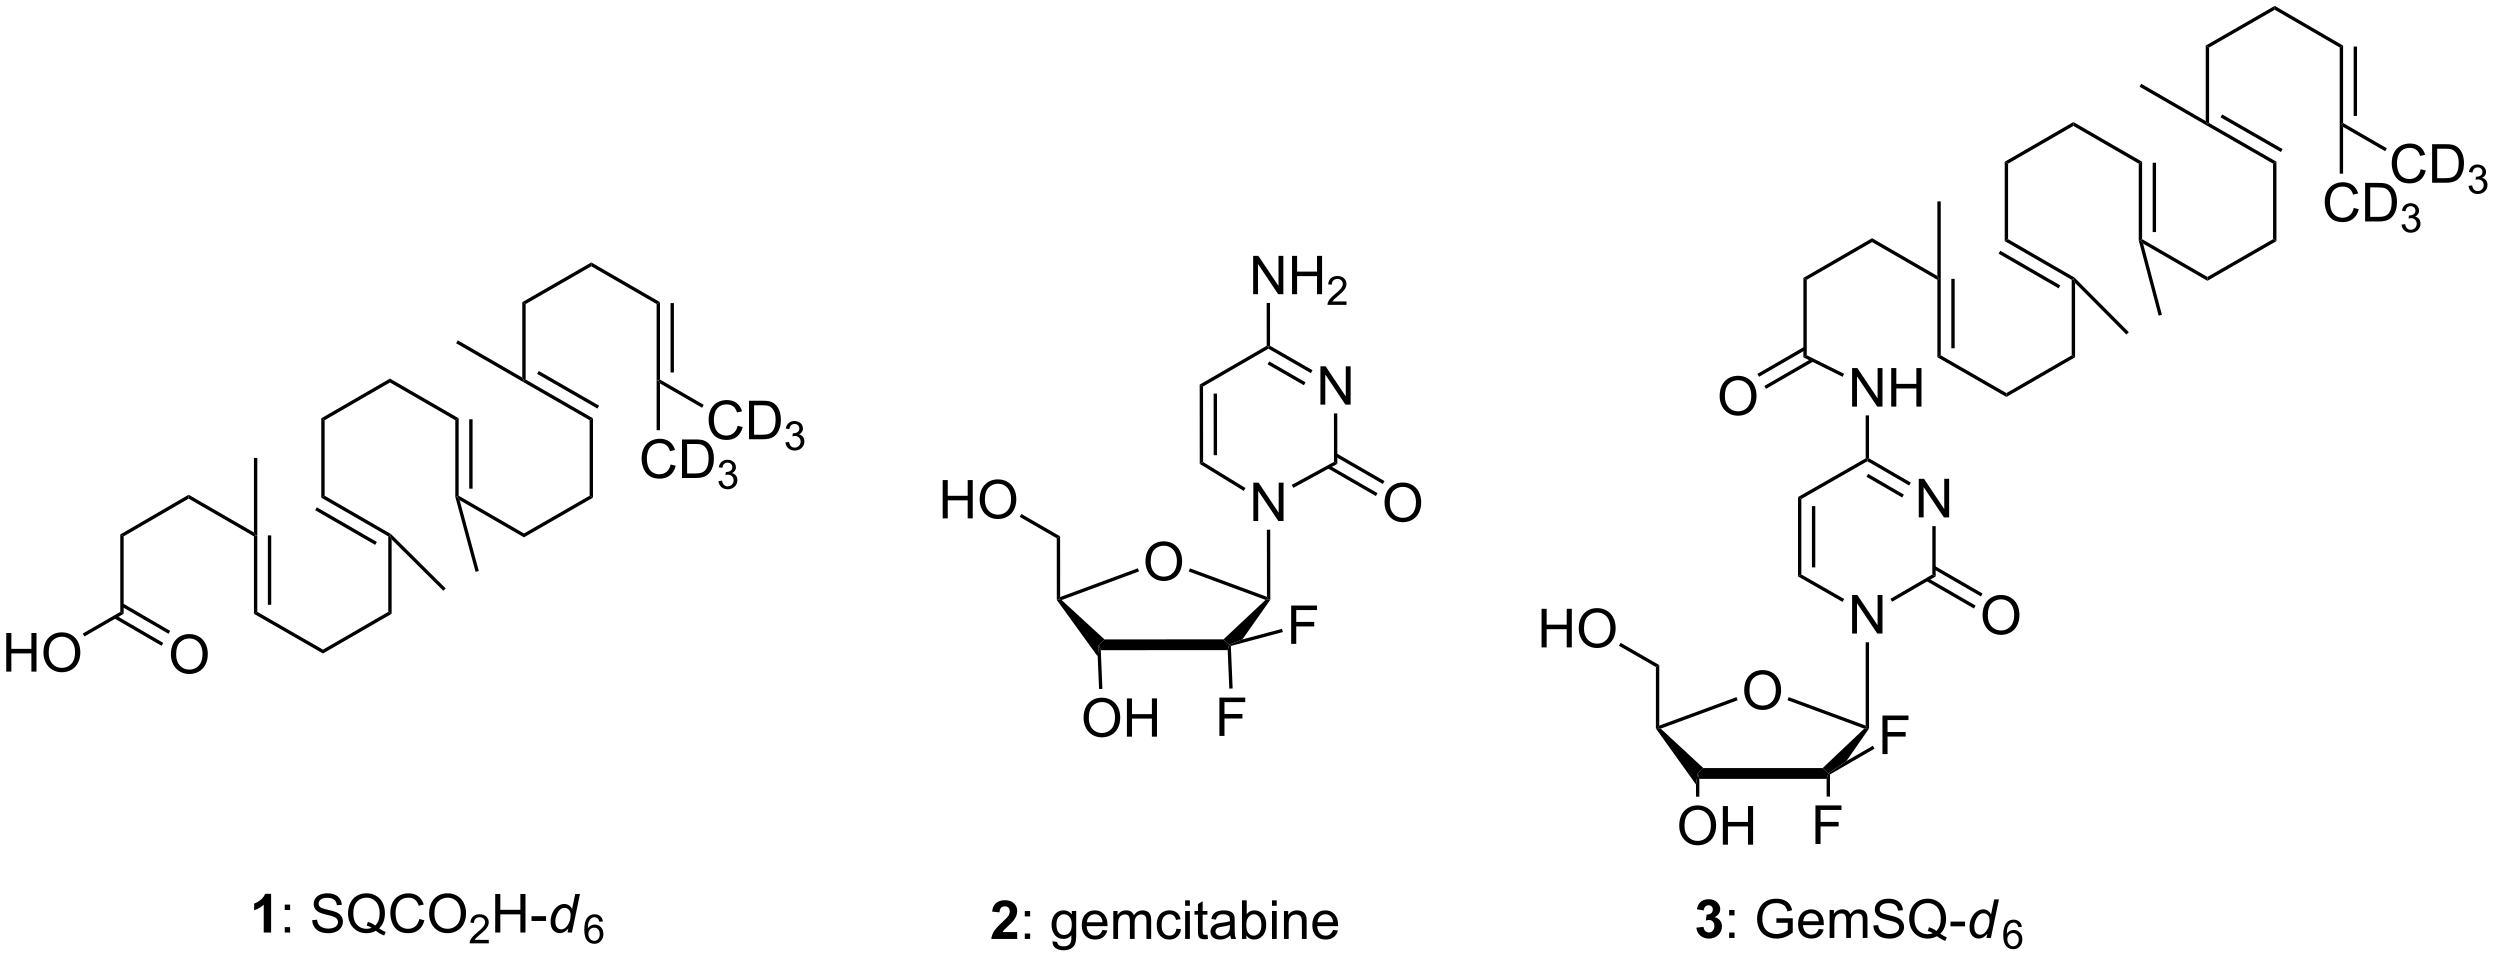 <?xml version="1.0" encoding="UTF-8"?>
<!DOCTYPE svg PUBLIC '-//W3C//DTD SVG 1.0//EN'
          'http://www.w3.org/TR/2001/REC-SVG-20010904/DTD/svg10.dtd'>
<svg stroke-dasharray="none" shape-rendering="auto" xmlns="http://www.w3.org/2000/svg" font-family="'Dialog'" text-rendering="auto" width="509" fill-opacity="1" color-interpolation="auto" color-rendering="auto" preserveAspectRatio="xMidYMid meet" font-size="12px" viewBox="0 0 509 196" fill="black" xmlns:xlink="http://www.w3.org/1999/xlink" stroke="black" image-rendering="auto" stroke-miterlimit="10" stroke-linecap="square" stroke-linejoin="miter" font-style="normal" stroke-width="1" height="196" stroke-dashoffset="0" font-weight="normal" stroke-opacity="1"
><!--Generated by the Batik Graphics2D SVG Generator--><defs id="genericDefs"
  /><g
  ><defs id="defs1"
    ><clipPath clipPathUnits="userSpaceOnUse" id="clipPath1"
      ><path d="M2.287 0.647 L383.3 0.647 L383.3 146.906 L2.287 146.906 L2.287 0.647 Z"
      /></clipPath
      ><clipPath clipPathUnits="userSpaceOnUse" id="clipPath2"
      ><path d="M128.446 290.091 L128.446 432.282 L498.865 432.282 L498.865 290.091 Z"
      /></clipPath
    ></defs
    ><g transform="scale(1.333,1.333) translate(-2.287,-0.647) matrix(1.029,0,0,1.029,-129.832,-297.74)"
    ><path d="M153.763 387.135 Q153.763 385.708 154.529 384.903 Q155.294 384.096 156.505 384.096 Q157.297 384.096 157.932 384.476 Q158.57 384.854 158.904 385.531 Q159.24 386.208 159.24 387.067 Q159.24 387.94 158.888 388.627 Q158.536 389.315 157.891 389.669 Q157.247 390.023 156.5 390.023 Q155.693 390.023 155.055 389.632 Q154.419 389.239 154.091 388.565 Q153.763 387.888 153.763 387.135 ZM154.544 387.146 Q154.544 388.182 155.099 388.778 Q155.656 389.372 156.497 389.372 Q157.352 389.372 157.904 388.771 Q158.458 388.169 158.458 387.065 Q158.458 386.364 158.221 385.844 Q157.984 385.323 157.529 385.036 Q157.076 384.747 156.508 384.747 Q155.703 384.747 155.122 385.302 Q154.544 385.854 154.544 387.146 Z" stroke="none" clip-path="url(#clipPath2)"
    /></g
    ><g transform="matrix(1.371,0,0,1.371,-176.159,-397.85)"
    ><path d="M146.352 369.555 L146.852 369.843 L146.852 381.344 L146.352 381.055 Z" stroke="none" clip-path="url(#clipPath2)"
    /></g
    ><g transform="matrix(1.371,0,0,1.371,-176.159,-397.85)"
    ><path d="M145.448 382.01 L152.482 386.096 L152.733 385.664 L145.699 381.577 ZM146.476 380.224 L153.517 384.314 L153.768 383.882 L146.727 379.791 Z" stroke="none" clip-path="url(#clipPath2)"
    /></g
    ><g transform="matrix(1.371,0,0,1.371,-176.159,-397.85)"
    ><path d="M166.699 381.055 L166.199 381.344 L166.199 369.844 L166.449 369.699 L166.699 369.699 ZM168.769 380.002 L168.769 369.699 L168.269 369.699 L168.269 380.002 Z" stroke="none" clip-path="url(#clipPath2)"
    /></g
    ><g transform="matrix(1.371,0,0,1.371,-176.159,-397.85)"
    ><path d="M166.199 369.266 L166.449 369.699 L166.199 369.844 L156.5 364.238 L156.5 363.66 Z" stroke="none" clip-path="url(#clipPath2)"
    /></g
    ><g transform="matrix(1.371,0,0,1.371,-176.159,-397.85)"
    ><path d="M146.852 369.843 L146.352 369.555 L156.5 363.66 L156.5 364.238 Z" stroke="none" clip-path="url(#clipPath2)"
    /></g
    ><g transform="matrix(1.371,0,0,1.371,-176.159,-397.85)"
    ><path d="M166.199 381.344 L166.699 381.055 L176.449 386.661 L176.45 387.238 Z" stroke="none" clip-path="url(#clipPath2)"
    /></g
    ><g transform="matrix(1.371,0,0,1.371,-176.159,-397.85)"
    ><path d="M176.45 387.238 L176.449 386.661 L186.148 381.055 L186.648 381.344 Z" stroke="none" clip-path="url(#clipPath2)"
    /></g
    ><g transform="matrix(1.371,0,0,1.371,-176.159,-397.85)"
    ><path d="M186.648 381.344 L186.148 381.055 L186.148 369.844 L186.398 369.699 L186.648 370.3 Z" stroke="none" clip-path="url(#clipPath2)"
    /></g
    ><g transform="matrix(1.371,0,0,1.371,-176.159,-397.85)"
    ><path d="M186.552 369.499 L186.398 369.699 L186.148 369.844 L176.199 364.094 L176.699 363.805 ZM184.455 370.676 L175.539 365.524 L175.289 365.957 L184.205 371.109 Z" stroke="none" clip-path="url(#clipPath2)"
    /></g
    ><g transform="matrix(1.371,0,0,1.371,-176.159,-397.85)"
    ><path d="M196.602 363.805 L196.352 363.949 L196.102 363.982 L196.102 352.594 L196.602 352.305 ZM198.672 362.755 L198.672 352.449 L198.172 352.449 L198.172 362.755 Z" stroke="none" clip-path="url(#clipPath2)"
    /></g
    ><g transform="matrix(1.371,0,0,1.371,-176.159,-397.85)"
    ><path d="M196.602 352.305 L196.102 352.594 L186.399 346.988 L186.398 346.411 Z" stroke="none" clip-path="url(#clipPath2)"
    /></g
    ><g transform="matrix(1.371,0,0,1.371,-176.159,-397.85)"
    ><path d="M186.398 346.411 L186.399 346.988 L176.699 352.594 L176.199 352.305 Z" stroke="none" clip-path="url(#clipPath2)"
    /></g
    ><g transform="matrix(1.371,0,0,1.371,-176.159,-397.85)"
    ><path d="M176.699 363.805 L176.199 364.094 L176.199 352.305 L176.699 352.594 Z" stroke="none" clip-path="url(#clipPath2)"
    /></g
    ><g transform="matrix(1.371,0,0,1.371,-176.159,-397.85)"
    ><path d="M196.751 364.469 L196.352 363.949 L196.602 363.805 L206.301 369.411 L206.3 369.988 Z" stroke="none" clip-path="url(#clipPath2)"
    /></g
    ><g transform="matrix(1.371,0,0,1.371,-176.159,-397.85)"
    ><path d="M206.3 369.988 L206.301 369.411 L216.051 363.805 L216.551 364.094 Z" stroke="none" clip-path="url(#clipPath2)"
    /></g
    ><g transform="matrix(1.371,0,0,1.371,-176.159,-397.85)"
    ><path d="M216.551 364.094 L216.051 363.805 L216.051 352.594 L216.551 352.305 Z" stroke="none" clip-path="url(#clipPath2)"
    /></g
    ><g transform="matrix(1.371,0,0,1.371,-176.159,-397.85)"
    ><path d="M216.551 352.305 L216.051 352.594 L206.177 346.916 L206.301 346.699 L206.551 346.555 ZM217.46 350.433 L208.502 345.281 L208.252 345.715 L217.211 350.866 Z" stroke="none" clip-path="url(#clipPath2)"
    /></g
    ><g transform="matrix(1.371,0,0,1.371,-176.159,-397.85)"
    ><path d="M226.5 346.555 L226.25 346.699 L226 346.699 L226 335.344 L226.5 335.055 ZM228.57 345.505 L228.57 335.199 L228.07 335.199 L228.07 345.505 Z" stroke="none" clip-path="url(#clipPath2)"
    /></g
    ><g transform="matrix(1.371,0,0,1.371,-176.159,-397.85)"
    ><path d="M226.5 335.055 L226 335.344 L216.3 329.738 L216.301 329.161 Z" stroke="none" clip-path="url(#clipPath2)"
    /></g
    ><g transform="matrix(1.371,0,0,1.371,-176.159,-397.85)"
    ><path d="M216.301 329.161 L216.3 329.738 L206.551 335.344 L206.051 335.055 Z" stroke="none" clip-path="url(#clipPath2)"
    /></g
    ><g transform="matrix(1.371,0,0,1.371,-176.159,-397.85)"
    ><path d="M206.551 346.555 L206.301 346.699 L206.051 346.266 L206.051 335.055 L206.551 335.344 Z" stroke="none" clip-path="url(#clipPath2)"
    /></g
    ><g transform="matrix(1.371,0,0,1.371,-176.159,-397.85)"
    ><path d="M166.699 369.699 L166.449 369.699 L166.199 369.266 L166.199 358.199 L166.699 358.199 Z" stroke="none" clip-path="url(#clipPath2)"
    /></g
    ><g transform="matrix(1.371,0,0,1.371,-176.159,-397.85)"
    ><path d="M186.648 370.3 L186.398 369.699 L186.552 369.499 L194.676 377.573 L194.324 377.927 Z" stroke="none" clip-path="url(#clipPath2)"
    /></g
    ><g transform="matrix(1.371,0,0,1.371,-176.159,-397.85)"
    ><path d="M196.102 363.982 L196.352 363.949 L196.751 364.469 L199.593 374.986 L199.11 375.116 Z" stroke="none" clip-path="url(#clipPath2)"
    /></g
    ><g transform="matrix(1.371,0,0,1.371,-176.159,-397.85)"
    ><path d="M206.051 346.266 L206.301 346.699 L206.177 346.916 L196.226 341.166 L196.477 340.733 Z" stroke="none" clip-path="url(#clipPath2)"
    /></g
    ><g transform="matrix(1.371,0,0,1.371,-176.159,-397.85)"
    ><path d="M238.027 353.416 L238.785 353.606 Q238.548 354.541 237.928 355.034 Q237.309 355.523 236.415 355.523 Q235.488 355.523 234.907 355.146 Q234.329 354.768 234.025 354.054 Q233.723 353.338 233.723 352.518 Q233.723 351.622 234.064 350.958 Q234.407 350.291 235.038 349.945 Q235.668 349.599 236.426 349.599 Q237.285 349.599 237.871 350.036 Q238.457 350.474 238.689 351.268 L237.941 351.442 Q237.744 350.817 237.363 350.534 Q236.986 350.247 236.41 350.247 Q235.751 350.247 235.306 350.565 Q234.863 350.88 234.684 351.414 Q234.504 351.948 234.504 352.513 Q234.504 353.245 234.717 353.789 Q234.931 354.333 235.379 354.604 Q235.829 354.872 236.353 354.872 Q236.988 354.872 237.428 354.505 Q237.871 354.138 238.027 353.416 ZM239.719 355.424 L239.719 349.698 L241.693 349.698 Q242.359 349.698 242.711 349.778 Q243.203 349.893 243.552 350.19 Q244.005 350.573 244.229 351.169 Q244.453 351.763 244.453 352.528 Q244.453 353.182 244.299 353.687 Q244.148 354.19 243.909 354.521 Q243.672 354.849 243.388 355.039 Q243.107 355.229 242.706 355.328 Q242.305 355.424 241.786 355.424 L239.719 355.424 ZM240.476 354.747 L241.701 354.747 Q242.266 354.747 242.589 354.643 Q242.911 354.536 243.101 354.346 Q243.372 354.075 243.521 353.622 Q243.672 353.166 243.672 352.518 Q243.672 351.62 243.378 351.138 Q243.083 350.653 242.661 350.489 Q242.357 350.372 241.68 350.372 L240.476 350.372 L240.476 354.747 Z" stroke="none" clip-path="url(#clipPath2)"
    /></g
    ><g transform="matrix(1.371,0,0,1.371,-176.159,-397.85)"
    ><path d="M245.131 355.889 L245.658 355.819 Q245.75 356.268 245.967 356.466 Q246.185 356.663 246.5 356.663 Q246.871 356.663 247.127 356.405 Q247.385 356.147 247.385 355.766 Q247.385 355.403 247.147 355.169 Q246.91 354.932 246.543 354.932 Q246.394 354.932 246.172 354.991 L246.231 354.528 Q246.283 354.534 246.315 354.534 Q246.652 354.534 246.922 354.358 Q247.191 354.182 247.191 353.815 Q247.191 353.526 246.994 353.337 Q246.799 353.145 246.488 353.145 Q246.18 353.145 245.975 353.339 Q245.769 353.532 245.711 353.919 L245.184 353.825 Q245.281 353.294 245.623 353.003 Q245.967 352.712 246.477 352.712 Q246.828 352.712 247.123 352.862 Q247.42 353.012 247.576 353.274 Q247.732 353.534 247.732 353.827 Q247.732 354.106 247.582 354.335 Q247.434 354.563 247.141 354.698 Q247.522 354.786 247.732 355.063 Q247.943 355.339 247.943 355.755 Q247.943 356.317 247.533 356.71 Q247.123 357.1 246.496 357.1 Q245.932 357.1 245.557 356.764 Q245.184 356.426 245.131 355.889 Z" stroke="none" clip-path="url(#clipPath2)"
    /></g
    ><g transform="matrix(1.371,0,0,1.371,-176.159,-397.85)"
    ><path d="M226.5 347.132 L226.25 346.699 L226.5 346.555 L233.001 350.312 L232.751 350.745 Z" stroke="none" clip-path="url(#clipPath2)"
    /></g
    ><g transform="matrix(1.371,0,0,1.371,-176.159,-397.85)"
    ><path d="M228.078 359.166 L228.836 359.356 Q228.599 360.291 227.979 360.784 Q227.359 361.273 226.466 361.273 Q225.539 361.273 224.958 360.896 Q224.38 360.518 224.076 359.804 Q223.773 359.088 223.773 358.268 Q223.773 357.372 224.115 356.708 Q224.458 356.041 225.089 355.695 Q225.719 355.349 226.477 355.349 Q227.336 355.349 227.922 355.786 Q228.508 356.224 228.74 357.018 L227.992 357.192 Q227.794 356.567 227.414 356.284 Q227.036 355.997 226.461 355.997 Q225.802 355.997 225.357 356.315 Q224.914 356.63 224.734 357.164 Q224.555 357.698 224.555 358.263 Q224.555 358.995 224.768 359.539 Q224.982 360.083 225.43 360.354 Q225.88 360.622 226.404 360.622 Q227.039 360.622 227.479 360.255 Q227.922 359.888 228.078 359.166 ZM229.769 361.174 L229.769 355.448 L231.744 355.448 Q232.41 355.448 232.762 355.528 Q233.254 355.643 233.603 355.94 Q234.056 356.323 234.28 356.919 Q234.504 357.513 234.504 358.278 Q234.504 358.932 234.35 359.437 Q234.199 359.94 233.96 360.271 Q233.723 360.599 233.439 360.789 Q233.157 360.979 232.756 361.078 Q232.356 361.174 231.837 361.174 L229.769 361.174 ZM230.527 360.497 L231.751 360.497 Q232.316 360.497 232.639 360.393 Q232.962 360.286 233.152 360.096 Q233.423 359.825 233.572 359.372 Q233.723 358.916 233.723 358.268 Q233.723 357.37 233.428 356.888 Q233.134 356.403 232.712 356.239 Q232.407 356.122 231.731 356.122 L230.527 356.122 L230.527 360.497 Z" stroke="none" clip-path="url(#clipPath2)"
    /></g
    ><g transform="matrix(1.371,0,0,1.371,-176.159,-397.85)"
    ><path d="M235.182 361.639 L235.709 361.569 Q235.801 362.018 236.018 362.216 Q236.236 362.413 236.551 362.413 Q236.922 362.413 237.178 362.155 Q237.436 361.897 237.436 361.516 Q237.436 361.153 237.197 360.919 Q236.961 360.682 236.594 360.682 Q236.445 360.682 236.223 360.741 L236.281 360.278 Q236.334 360.284 236.365 360.284 Q236.703 360.284 236.973 360.108 Q237.242 359.932 237.242 359.565 Q237.242 359.276 237.045 359.087 Q236.85 358.895 236.539 358.895 Q236.231 358.895 236.025 359.089 Q235.82 359.282 235.762 359.669 L235.234 359.575 Q235.332 359.044 235.674 358.753 Q236.018 358.462 236.527 358.462 Q236.879 358.462 237.174 358.612 Q237.471 358.762 237.627 359.024 Q237.783 359.284 237.783 359.577 Q237.783 359.856 237.633 360.085 Q237.484 360.313 237.191 360.448 Q237.572 360.536 237.783 360.813 Q237.994 361.089 237.994 361.505 Q237.994 362.067 237.584 362.46 Q237.174 362.85 236.547 362.85 Q235.982 362.85 235.607 362.514 Q235.234 362.176 235.182 361.639 Z" stroke="none" clip-path="url(#clipPath2)"
    /></g
    ><g transform="matrix(1.371,0,0,1.371,-176.159,-397.85)"
    ><path d="M226 346.699 L226.25 346.699 L226.5 347.132 L226.5 354.074 L226 354.074 Z" stroke="none" clip-path="url(#clipPath2)"
    /></g
    ><g transform="matrix(1.371,0,0,1.371,-176.159,-397.85)"
    ><path d="M168.75 428.676 L167.654 428.676 L167.654 424.538 Q167.052 425.1 166.234 425.371 L166.234 424.374 Q166.664 424.233 167.167 423.842 Q167.672 423.449 167.859 422.926 L168.75 422.926 L168.75 428.676 Z" stroke="none" clip-path="url(#clipPath2)"
    /></g
    ><g transform="matrix(1.371,0,0,1.371,-176.159,-397.85)"
    ><path d="M170.775 425.327 L170.775 424.527 L171.574 424.527 L171.574 425.327 L170.775 425.327 ZM170.775 428.676 L170.775 427.874 L171.574 427.874 L171.574 428.676 L170.775 428.676 ZM174.856 426.835 L175.572 426.772 Q175.621 427.202 175.806 427.478 Q175.994 427.754 176.384 427.923 Q176.775 428.092 177.262 428.092 Q177.697 428.092 178.027 427.965 Q178.361 427.835 178.522 427.611 Q178.684 427.387 178.684 427.121 Q178.684 426.85 178.527 426.65 Q178.371 426.449 178.012 426.311 Q177.783 426.223 176.994 426.033 Q176.204 425.842 175.887 425.676 Q175.478 425.46 175.275 425.142 Q175.074 424.824 175.074 424.428 Q175.074 423.996 175.319 423.618 Q175.566 423.241 176.038 423.046 Q176.512 422.85 177.09 422.85 Q177.728 422.85 178.212 423.056 Q178.699 423.262 178.96 423.66 Q179.223 424.059 179.244 424.561 L178.517 424.616 Q178.457 424.074 178.119 423.798 Q177.783 423.52 177.121 423.52 Q176.434 423.52 176.119 423.772 Q175.806 424.022 175.806 424.379 Q175.806 424.686 176.027 424.887 Q176.246 425.085 177.171 425.296 Q178.095 425.504 178.439 425.66 Q178.939 425.889 179.176 426.243 Q179.415 426.598 179.415 427.059 Q179.415 427.514 179.152 427.921 Q178.892 428.324 178.4 428.551 Q177.91 428.775 177.298 428.775 Q176.519 428.775 175.994 428.548 Q175.47 428.319 175.171 427.866 Q174.871 427.41 174.856 426.835 ZM184.79 428.061 Q185.316 428.426 185.762 428.592 L185.54 429.121 Q184.923 428.9 184.309 428.418 Q183.673 428.775 182.902 428.775 Q182.126 428.775 181.494 428.4 Q180.861 428.022 180.517 427.342 Q180.176 426.663 180.176 425.811 Q180.176 424.965 180.519 424.27 Q180.863 423.574 181.499 423.212 Q182.134 422.848 182.918 422.848 Q183.712 422.848 184.348 423.225 Q184.986 423.6 185.319 424.28 Q185.652 424.957 185.652 425.809 Q185.652 426.514 185.436 427.079 Q185.223 427.645 184.79 428.061 ZM183.121 427.092 Q183.777 427.277 184.204 427.639 Q184.871 427.03 184.871 425.809 Q184.871 425.113 184.634 424.595 Q184.4 424.074 183.944 423.788 Q183.488 423.499 182.923 423.499 Q182.074 423.499 181.514 424.079 Q180.957 424.66 180.957 425.811 Q180.957 426.928 181.509 427.527 Q182.064 428.124 182.923 428.124 Q183.329 428.124 183.689 427.973 Q183.332 427.741 182.939 427.645 L183.121 427.092 ZM190.758 426.668 L191.516 426.858 Q191.279 427.793 190.659 428.285 Q190.039 428.775 189.146 428.775 Q188.219 428.775 187.638 428.397 Q187.06 428.02 186.755 427.306 Q186.453 426.59 186.453 425.77 Q186.453 424.874 186.794 424.21 Q187.138 423.543 187.768 423.197 Q188.399 422.85 189.156 422.85 Q190.016 422.85 190.602 423.288 Q191.188 423.725 191.419 424.52 L190.672 424.694 Q190.474 424.069 190.094 423.785 Q189.716 423.499 189.141 423.499 Q188.482 423.499 188.036 423.816 Q187.594 424.132 187.414 424.665 Q187.234 425.199 187.234 425.764 Q187.234 426.496 187.448 427.04 Q187.661 427.585 188.109 427.856 Q188.56 428.124 189.083 428.124 Q189.719 428.124 190.159 427.757 Q190.602 427.389 190.758 426.668 ZM192.22 425.887 Q192.22 424.46 192.986 423.655 Q193.751 422.848 194.962 422.848 Q195.754 422.848 196.389 423.228 Q197.027 423.606 197.361 424.283 Q197.697 424.96 197.697 425.819 Q197.697 426.691 197.345 427.379 Q196.994 428.066 196.348 428.421 Q195.704 428.775 194.957 428.775 Q194.15 428.775 193.512 428.384 Q192.876 427.991 192.548 427.316 Q192.22 426.639 192.22 425.887 ZM193.001 425.897 Q193.001 426.934 193.556 427.53 Q194.113 428.124 194.954 428.124 Q195.809 428.124 196.361 427.522 Q196.915 426.921 196.915 425.816 Q196.915 425.116 196.678 424.595 Q196.441 424.074 195.986 423.788 Q195.533 423.499 194.965 423.499 Q194.16 423.499 193.579 424.053 Q193.001 424.606 193.001 425.897 Z" stroke="none" clip-path="url(#clipPath2)"
    /></g
    ><g transform="matrix(1.371,0,0,1.371,-176.159,-397.85)"
    ><path d="M201.076 429.768 L201.076 430.276 L198.236 430.276 Q198.231 430.084 198.299 429.909 Q198.406 429.62 198.644 429.338 Q198.885 429.057 199.336 428.688 Q200.035 428.114 200.281 427.778 Q200.527 427.442 200.527 427.143 Q200.527 426.83 200.303 426.616 Q200.08 426.399 199.719 426.399 Q199.338 426.399 199.109 426.627 Q198.881 426.856 198.879 427.26 L198.336 427.205 Q198.393 426.598 198.756 426.282 Q199.119 425.963 199.731 425.963 Q200.35 425.963 200.709 426.307 Q201.07 426.649 201.07 427.155 Q201.07 427.413 200.965 427.663 Q200.859 427.911 200.613 428.186 Q200.369 428.461 199.801 428.942 Q199.326 429.34 199.191 429.483 Q199.057 429.625 198.969 429.768 L201.076 429.768 Z" stroke="none" clip-path="url(#clipPath2)"
    /></g
    ><g transform="matrix(1.371,0,0,1.371,-176.159,-397.85)"
    ><path d="M202.032 428.676 L202.032 422.949 L202.79 422.949 L202.79 425.301 L205.767 425.301 L205.767 422.949 L206.524 422.949 L206.524 428.676 L205.767 428.676 L205.767 425.975 L202.79 425.975 L202.79 428.676 L202.032 428.676 ZM207.424 426.957 L207.424 426.249 L209.583 426.249 L209.583 426.957 L207.424 426.957 Z" stroke="none" clip-path="url(#clipPath2)"
    /></g
    ><g transform="matrix(1.371,0,0,1.371,-176.159,-397.85)"
    ><path d="M212.895 428.074 Q212.291 428.77 211.63 428.77 Q211.041 428.77 210.648 428.335 Q210.255 427.897 210.255 427.069 Q210.255 426.311 210.565 425.686 Q210.877 425.059 211.343 424.746 Q211.81 424.434 212.278 424.434 Q213.052 424.434 213.448 425.178 L213.916 422.949 L214.619 422.949 L213.424 428.676 L212.77 428.676 L212.895 428.074 ZM210.958 426.936 Q210.958 427.371 211.044 427.621 Q211.13 427.871 211.336 428.038 Q211.544 428.202 211.833 428.202 Q212.315 428.202 212.705 427.702 Q213.229 427.038 213.229 426.061 Q213.229 425.569 212.971 425.293 Q212.713 425.014 212.323 425.014 Q212.067 425.014 211.859 425.129 Q211.651 425.241 211.445 425.514 Q211.239 425.785 211.099 426.204 Q210.958 426.621 210.958 426.936 Z" stroke="none" clip-path="url(#clipPath2)"
    /></g
    ><g transform="matrix(1.371,0,0,1.371,-176.159,-397.85)"
    ><path d="M218.021 427.032 L217.495 427.073 Q217.425 426.762 217.296 426.622 Q217.083 426.397 216.769 426.397 Q216.517 426.397 216.328 426.538 Q216.078 426.719 215.933 427.069 Q215.791 427.416 215.785 428.061 Q215.976 427.77 216.251 427.629 Q216.527 427.489 216.828 427.489 Q217.355 427.489 217.726 427.877 Q218.097 428.266 218.097 428.881 Q218.097 429.286 217.921 429.633 Q217.748 429.979 217.443 430.164 Q217.138 430.35 216.751 430.35 Q216.093 430.35 215.677 429.866 Q215.261 429.379 215.261 428.266 Q215.261 427.02 215.72 426.455 Q216.123 425.963 216.802 425.963 Q217.308 425.963 217.632 426.248 Q217.957 426.532 218.021 427.032 ZM215.867 428.883 Q215.867 429.157 215.982 429.407 Q216.099 429.655 216.306 429.786 Q216.515 429.914 216.744 429.914 Q217.078 429.914 217.318 429.645 Q217.558 429.375 217.558 428.913 Q217.558 428.467 217.32 428.211 Q217.083 427.955 216.722 427.955 Q216.365 427.955 216.115 428.211 Q215.867 428.467 215.867 428.883 Z" stroke="none" clip-path="url(#clipPath2)"
    /></g
    ><g transform="matrix(1.371,0,0,1.371,-176.159,-397.85)"
    ><path d="M129.418 389.924 L129.418 384.198 L130.176 384.198 L130.176 386.549 L133.152 386.549 L133.152 384.198 L133.91 384.198 L133.91 389.924 L133.152 389.924 L133.152 387.224 L130.176 387.224 L130.176 389.924 L129.418 389.924 ZM134.943 387.135 Q134.943 385.708 135.708 384.903 Q136.474 384.096 137.685 384.096 Q138.476 384.096 139.112 384.476 Q139.75 384.854 140.083 385.531 Q140.419 386.208 140.419 387.067 Q140.419 387.94 140.068 388.627 Q139.716 389.315 139.07 389.669 Q138.427 390.023 137.68 390.023 Q136.872 390.023 136.234 389.632 Q135.599 389.239 135.271 388.565 Q134.943 387.888 134.943 387.135 ZM135.724 387.146 Q135.724 388.182 136.279 388.778 Q136.836 389.372 137.677 389.372 Q138.531 389.372 139.083 388.771 Q139.638 388.169 139.638 387.065 Q139.638 386.364 139.401 385.844 Q139.164 385.323 138.708 385.036 Q138.255 384.747 137.688 384.747 Q136.883 384.747 136.302 385.302 Q135.724 385.854 135.724 387.146 Z" stroke="none" clip-path="url(#clipPath2)"
    /></g
    ><g transform="matrix(1.371,0,0,1.371,-176.159,-397.85)"
    ><path d="M146.352 381.055 L146.852 381.344 L141.027 384.708 L140.777 384.275 Z" stroke="none" clip-path="url(#clipPath2)"
    /></g
    ><g transform="matrix(1.371,0,0,1.371,-176.159,-397.85)"
    ><path d="M357.418 386.327 L357.418 380.6 L358.176 380.6 L358.176 382.952 L361.152 382.952 L361.152 380.6 L361.91 380.6 L361.91 386.327 L361.152 386.327 L361.152 383.626 L358.176 383.626 L358.176 386.327 L357.418 386.327 ZM362.943 383.537 Q362.943 382.11 363.708 381.306 Q364.474 380.498 365.685 380.498 Q366.476 380.498 367.112 380.879 Q367.75 381.256 368.083 381.933 Q368.419 382.61 368.419 383.47 Q368.419 384.342 368.068 385.03 Q367.716 385.717 367.07 386.071 Q366.427 386.425 365.68 386.425 Q364.872 386.425 364.234 386.035 Q363.599 385.642 363.271 384.967 Q362.943 384.29 362.943 383.537 ZM363.724 383.548 Q363.724 384.584 364.279 385.181 Q364.836 385.774 365.677 385.774 Q366.531 385.774 367.083 385.173 Q367.638 384.571 367.638 383.467 Q367.638 382.767 367.401 382.246 Q367.164 381.725 366.708 381.438 Q366.255 381.149 365.688 381.149 Q364.883 381.149 364.302 381.704 Q363.724 382.256 363.724 383.548 Z" stroke="none" clip-path="url(#clipPath2)"
    /></g
    ><g transform="matrix(1.371,0,0,1.371,-176.159,-397.85)"
    ><path d="M387.513 392.737 Q387.513 391.31 388.279 390.505 Q389.044 389.698 390.255 389.698 Q391.047 389.698 391.682 390.078 Q392.32 390.455 392.654 391.133 Q392.99 391.81 392.99 392.669 Q392.99 393.541 392.638 394.229 Q392.286 394.916 391.641 395.271 Q390.997 395.625 390.25 395.625 Q389.443 395.625 388.805 395.234 Q388.169 394.841 387.841 394.166 Q387.513 393.489 387.513 392.737 ZM388.294 392.747 Q388.294 393.784 388.849 394.38 Q389.406 394.974 390.247 394.974 Q391.102 394.974 391.654 394.372 Q392.208 393.771 392.208 392.666 Q392.208 391.966 391.971 391.445 Q391.734 390.924 391.279 390.638 Q390.825 390.349 390.258 390.349 Q389.453 390.349 388.872 390.903 Q388.294 391.455 388.294 392.747 Z" stroke="none" clip-path="url(#clipPath2)"
    /></g
    ><g transform="matrix(1.371,0,0,1.371,-176.159,-397.85)"
    ><path d="M380.852 405.852 L380.602 405.051 L381.437 404.25 L399.166 404.25 L400 405.051 L399.75 405.852 Z" stroke="none" clip-path="url(#clipPath2)"
    /></g
    ><g transform="matrix(1.371,0,0,1.371,-176.159,-397.85)"
    ><path d="M386.373 393.713 L386.546 394.182 L375.116 398.395 L374.648 398.301 L374.898 397.942 Z" stroke="none" clip-path="url(#clipPath2)"
    /></g
    ><g transform="matrix(1.371,0,0,1.371,-176.159,-397.85)"
    ><path d="M381.437 404.25 L380.602 405.051 L380.352 406.685 L374.398 398.379 L374.648 398.301 L375.116 398.395 Z" stroke="none" clip-path="url(#clipPath2)"
    /></g
    ><g transform="matrix(1.371,0,0,1.371,-176.159,-397.85)"
    ><path d="M398.094 415.523 L398.094 409.797 L401.958 409.797 L401.958 410.471 L398.852 410.471 L398.852 412.245 L401.539 412.245 L401.539 412.922 L398.852 412.922 L398.852 415.523 L398.094 415.523 Z" stroke="none" clip-path="url(#clipPath2)"
    /></g
    ><g transform="matrix(1.371,0,0,1.371,-176.159,-397.85)"
    ><path d="M399.75 405.852 L400 405.051 L400.25 405.195 L400.25 408.488 L399.75 408.488 Z" stroke="none" clip-path="url(#clipPath2)"
    /></g
    ><g transform="matrix(1.371,0,0,1.371,-176.159,-397.85)"
    ><path d="M377.865 412.834 Q377.865 411.407 378.63 410.603 Q379.396 409.795 380.607 409.795 Q381.399 409.795 382.034 410.175 Q382.672 410.553 383.005 411.23 Q383.341 411.907 383.341 412.767 Q383.341 413.639 382.99 414.327 Q382.638 415.014 381.992 415.368 Q381.349 415.722 380.602 415.722 Q379.794 415.722 379.156 415.332 Q378.521 414.938 378.193 414.264 Q377.865 413.587 377.865 412.834 ZM378.646 412.845 Q378.646 413.881 379.201 414.478 Q379.758 415.071 380.599 415.071 Q381.453 415.071 382.005 414.47 Q382.56 413.868 382.56 412.764 Q382.56 412.063 382.323 411.543 Q382.086 411.022 381.63 410.735 Q381.177 410.446 380.609 410.446 Q379.805 410.446 379.224 411.001 Q378.646 411.553 378.646 412.845 ZM384.34 415.623 L384.34 409.897 L385.098 409.897 L385.098 412.248 L388.074 412.248 L388.074 409.897 L388.832 409.897 L388.832 415.623 L388.074 415.623 L388.074 412.923 L385.098 412.923 L385.098 415.623 L384.34 415.623 Z" stroke="none" clip-path="url(#clipPath2)"
    /></g
    ><g transform="matrix(1.371,0,0,1.371,-176.159,-397.85)"
    ><path d="M380.352 406.685 L380.602 405.051 L380.852 405.852 L380.852 408.498 L380.352 408.498 Z" stroke="none" clip-path="url(#clipPath2)"
    /></g
    ><g transform="matrix(1.371,0,0,1.371,-176.159,-397.85)"
    ><path d="M408.043 402.176 L408.043 396.449 L411.908 396.449 L411.908 397.124 L408.801 397.124 L408.801 398.897 L411.488 398.897 L411.488 399.574 L408.801 399.574 L408.801 402.176 L408.043 402.176 Z" stroke="none" clip-path="url(#clipPath2)"
    /></g
    ><g transform="matrix(1.371,0,0,1.371,-176.159,-397.85)"
    ><path d="M400.25 405.195 L400 405.051 L402.69 403.208 L406.617 400.938 L406.867 401.371 Z" stroke="none" clip-path="url(#clipPath2)"
    /></g
    ><g transform="matrix(1.371,0,0,1.371,-176.159,-397.85)"
    ><path d="M374.898 397.942 L374.648 398.301 L374.398 398.379 L374.398 389.246 L374.898 388.957 Z" stroke="none" clip-path="url(#clipPath2)"
    /></g
    ><g transform="matrix(1.371,0,0,1.371,-176.159,-397.85)"
    ><path d="M368.908 386.089 L369.158 385.656 L374.898 388.957 L374.398 389.246 Z" stroke="none" clip-path="url(#clipPath2)"
    /></g
    ><g transform="matrix(1.371,0,0,1.371,-176.159,-397.85)"
    ><path d="M403.535 384.273 L403.535 378.547 L404.314 378.547 L407.322 383.042 L407.322 378.547 L408.048 378.547 L408.048 384.273 L407.27 384.273 L404.262 379.773 L404.262 384.273 L403.535 384.273 Z" stroke="none" clip-path="url(#clipPath2)"
    /></g
    ><g transform="matrix(1.371,0,0,1.371,-176.159,-397.85)"
    ><path d="M413.434 367.023 L413.434 361.297 L414.212 361.297 L417.22 365.792 L417.22 361.297 L417.947 361.297 L417.947 367.023 L417.168 367.023 L414.16 362.523 L414.16 367.023 L413.434 367.023 Z" stroke="none" clip-path="url(#clipPath2)"
    /></g
    ><g transform="matrix(1.371,0,0,1.371,-176.159,-397.85)"
    ><path d="M395.5 364.003 L396 364.293 L396 375.503 L395.5 375.793 ZM397.57 365.349 L397.57 374.448 L398.07 374.448 L398.07 365.349 Z" stroke="none" clip-path="url(#clipPath2)"
    /></g
    ><g transform="matrix(1.371,0,0,1.371,-176.159,-397.85)"
    ><path d="M395.5 375.793 L396 375.503 L402.358 379.141 L402.11 379.575 Z" stroke="none" clip-path="url(#clipPath2)"
    /></g
    ><g transform="matrix(1.371,0,0,1.371,-176.159,-397.85)"
    ><path d="M409.477 379.552 L409.226 379.12 L415.449 375.505 L415.949 375.792 Z" stroke="none" clip-path="url(#clipPath2)"
    /></g
    ><g transform="matrix(1.371,0,0,1.371,-176.159,-397.85)"
    ><path d="M415.949 375.792 L415.449 375.505 L415.449 368.324 L415.949 368.324 Z" stroke="none" clip-path="url(#clipPath2)"
    /></g
    ><g transform="matrix(1.371,0,0,1.371,-176.159,-397.85)"
    ><path d="M412.258 361.861 L412.007 362.293 L405.8 358.687 L405.801 358.398 L406.051 358.255 ZM411.223 363.642 L405.918 360.561 L405.667 360.993 L410.972 364.075 Z" stroke="none" clip-path="url(#clipPath2)"
    /></g
    ><g transform="matrix(1.371,0,0,1.371,-176.159,-397.85)"
    ><path d="M396 364.293 L395.5 364.003 L405.551 358.253 L405.801 358.398 L405.8 358.687 Z" stroke="none" clip-path="url(#clipPath2)"
    /></g
    ><g transform="matrix(1.371,0,0,1.371,-176.159,-397.85)"
    ><path d="M403.535 350.574 L403.535 344.848 L404.314 344.848 L407.322 349.342 L407.322 344.848 L408.048 344.848 L408.048 350.574 L407.27 350.574 L404.262 346.074 L404.262 350.574 L403.535 350.574 ZM409.344 350.574 L409.344 344.848 L410.102 344.848 L410.102 347.199 L413.078 347.199 L413.078 344.848 L413.836 344.848 L413.836 350.574 L413.078 350.574 L413.078 347.874 L410.102 347.874 L410.102 350.574 L409.344 350.574 Z" stroke="none" clip-path="url(#clipPath2)"
    /></g
    ><g transform="matrix(1.371,0,0,1.371,-176.159,-397.85)"
    ><path d="M406.051 358.255 L405.801 358.398 L405.551 358.253 L405.551 351.875 L406.051 351.875 Z" stroke="none" clip-path="url(#clipPath2)"
    /></g
    ><g transform="matrix(1.371,0,0,1.371,-176.159,-397.85)"
    ><path d="M406.051 398.377 L405.801 398.301 L405.551 397.942 L405.551 385.574 L406.051 385.574 Z" stroke="none" clip-path="url(#clipPath2)"
    /></g
    ><g transform="matrix(1.371,0,0,1.371,-176.159,-397.85)"
    ><path d="M422.911 381.584 Q422.911 380.157 423.677 379.353 Q424.443 378.545 425.654 378.545 Q426.445 378.545 427.081 378.925 Q427.719 379.303 428.052 379.98 Q428.388 380.657 428.388 381.517 Q428.388 382.389 428.036 383.077 Q427.685 383.764 427.039 384.118 Q426.396 384.472 425.648 384.472 Q424.841 384.472 424.203 384.082 Q423.568 383.688 423.24 383.014 Q422.911 382.337 422.911 381.584 ZM423.693 381.595 Q423.693 382.631 424.247 383.228 Q424.805 383.821 425.646 383.821 Q426.5 383.821 427.052 383.22 Q427.607 382.618 427.607 381.514 Q427.607 380.813 427.37 380.293 Q427.133 379.772 426.677 379.485 Q426.224 379.196 425.656 379.196 Q424.851 379.196 424.271 379.751 Q423.693 380.303 423.693 381.595 Z" stroke="none" clip-path="url(#clipPath2)"
    /></g
    ><g transform="matrix(1.371,0,0,1.371,-176.159,-397.85)"
    ><path d="M414.543 376.464 L421.628 380.558 L421.879 380.125 L414.793 376.031 ZM415.574 374.67 L422.663 378.767 L422.913 378.335 L415.824 374.238 Z" stroke="none" clip-path="url(#clipPath2)"
    /></g
    ><g transform="matrix(1.371,0,0,1.371,-176.159,-397.85)"
    ><path d="M402.69 403.208 L400 405.051 L399.166 404.25 L405.339 398.396 L405.801 398.301 L406.051 398.377 Z" stroke="none" clip-path="url(#clipPath2)"
    /></g
    ><g transform="matrix(1.371,0,0,1.371,-176.159,-397.85)"
    ><path d="M393.943 394.183 L394.116 393.714 L405.551 397.942 L405.801 398.301 L405.339 398.396 Z" stroke="none" clip-path="url(#clipPath2)"
    /></g
    ><g transform="matrix(1.371,0,0,1.371,-176.159,-397.85)"
    ><path d="M396.301 331.457 L396.801 331.746 L396.801 342.947 L396.301 343.257 Z" stroke="none" clip-path="url(#clipPath2)"
    /></g
    ><g transform="matrix(1.371,0,0,1.371,-176.159,-397.85)"
    ><path d="M416.699 342.957 L416.199 343.246 L416.199 331.746 L416.449 331.602 L416.699 331.602 ZM418.769 341.904 L418.769 331.602 L418.269 331.602 L418.269 341.904 Z" stroke="none" clip-path="url(#clipPath2)"
    /></g
    ><g transform="matrix(1.371,0,0,1.371,-176.159,-397.85)"
    ><path d="M416.199 331.168 L416.449 331.602 L416.199 331.746 L406.5 326.14 L406.5 325.563 Z" stroke="none" clip-path="url(#clipPath2)"
    /></g
    ><g transform="matrix(1.371,0,0,1.371,-176.159,-397.85)"
    ><path d="M396.801 331.746 L396.301 331.457 L406.5 325.563 L406.5 326.14 Z" stroke="none" clip-path="url(#clipPath2)"
    /></g
    ><g transform="matrix(1.371,0,0,1.371,-176.159,-397.85)"
    ><path d="M416.199 343.246 L416.699 342.957 L426.449 348.563 L426.45 349.14 Z" stroke="none" clip-path="url(#clipPath2)"
    /></g
    ><g transform="matrix(1.371,0,0,1.371,-176.159,-397.85)"
    ><path d="M426.45 349.14 L426.449 348.563 L436.148 342.957 L436.648 343.246 Z" stroke="none" clip-path="url(#clipPath2)"
    /></g
    ><g transform="matrix(1.371,0,0,1.371,-176.159,-397.85)"
    ><path d="M436.648 343.246 L436.148 342.957 L436.148 331.746 L436.398 331.602 L436.648 332.208 Z" stroke="none" clip-path="url(#clipPath2)"
    /></g
    ><g transform="matrix(1.371,0,0,1.371,-176.159,-397.85)"
    ><path d="M436.552 331.402 L436.398 331.602 L436.148 331.746 L426.199 325.996 L426.699 325.707 ZM434.455 332.579 L425.539 327.426 L425.289 327.859 L434.205 333.012 Z" stroke="none" clip-path="url(#clipPath2)"
    /></g
    ><g transform="matrix(1.371,0,0,1.371,-176.159,-397.85)"
    ><path d="M446.602 325.707 L446.352 325.852 L446.102 325.884 L446.102 314.496 L446.602 314.207 ZM448.672 324.657 L448.672 314.352 L448.172 314.352 L448.172 324.657 Z" stroke="none" clip-path="url(#clipPath2)"
    /></g
    ><g transform="matrix(1.371,0,0,1.371,-176.159,-397.85)"
    ><path d="M446.602 314.207 L446.102 314.496 L436.399 308.89 L436.398 308.313 Z" stroke="none" clip-path="url(#clipPath2)"
    /></g
    ><g transform="matrix(1.371,0,0,1.371,-176.159,-397.85)"
    ><path d="M436.398 308.313 L436.399 308.89 L426.699 314.496 L426.199 314.207 Z" stroke="none" clip-path="url(#clipPath2)"
    /></g
    ><g transform="matrix(1.371,0,0,1.371,-176.159,-397.85)"
    ><path d="M426.699 325.707 L426.199 325.996 L426.199 314.207 L426.699 314.496 Z" stroke="none" clip-path="url(#clipPath2)"
    /></g
    ><g transform="matrix(1.371,0,0,1.371,-176.159,-397.85)"
    ><path d="M446.747 326.369 L446.352 325.852 L446.602 325.707 L456.301 331.313 L456.3 331.89 Z" stroke="none" clip-path="url(#clipPath2)"
    /></g
    ><g transform="matrix(1.371,0,0,1.371,-176.159,-397.85)"
    ><path d="M456.3 331.89 L456.301 331.313 L466.051 325.707 L466.551 325.996 Z" stroke="none" clip-path="url(#clipPath2)"
    /></g
    ><g transform="matrix(1.371,0,0,1.371,-176.159,-397.85)"
    ><path d="M466.551 325.996 L466.051 325.707 L466.051 314.496 L466.551 314.207 Z" stroke="none" clip-path="url(#clipPath2)"
    /></g
    ><g transform="matrix(1.371,0,0,1.371,-176.159,-397.85)"
    ><path d="M466.551 314.207 L466.051 314.496 L456.174 308.817 L456.301 308.602 L456.551 308.457 ZM467.46 312.335 L458.502 307.184 L458.252 307.617 L467.211 312.768 Z" stroke="none" clip-path="url(#clipPath2)"
    /></g
    ><g transform="matrix(1.371,0,0,1.371,-176.159,-397.85)"
    ><path d="M476.449 308.457 L476.199 308.602 L475.949 308.602 L475.949 297.245 L476.449 296.958 ZM478.519 307.407 L478.519 297.102 L478.019 297.102 L478.019 307.407 Z" stroke="none" clip-path="url(#clipPath2)"
    /></g
    ><g transform="matrix(1.371,0,0,1.371,-176.159,-397.85)"
    ><path d="M476.449 296.958 L475.949 297.245 L466.3 291.64 L466.301 291.063 Z" stroke="none" clip-path="url(#clipPath2)"
    /></g
    ><g transform="matrix(1.371,0,0,1.371,-176.159,-397.85)"
    ><path d="M466.301 291.063 L466.3 291.64 L456.551 297.246 L456.051 296.957 Z" stroke="none" clip-path="url(#clipPath2)"
    /></g
    ><g transform="matrix(1.371,0,0,1.371,-176.159,-397.85)"
    ><path d="M456.551 308.457 L456.301 308.602 L456.051 308.168 L456.051 296.957 L456.551 297.246 Z" stroke="none" clip-path="url(#clipPath2)"
    /></g
    ><g transform="matrix(1.371,0,0,1.371,-176.159,-397.85)"
    ><path d="M416.699 331.602 L416.449 331.602 L416.199 331.168 L416.199 320.102 L416.699 320.102 Z" stroke="none" clip-path="url(#clipPath2)"
    /></g
    ><g transform="matrix(1.371,0,0,1.371,-176.159,-397.85)"
    ><path d="M436.648 332.208 L436.398 331.602 L436.552 331.402 L444.627 339.523 L444.272 339.875 Z" stroke="none" clip-path="url(#clipPath2)"
    /></g
    ><g transform="matrix(1.371,0,0,1.371,-176.159,-397.85)"
    ><path d="M446.102 325.884 L446.352 325.852 L446.747 326.369 L449.543 336.936 L449.059 337.064 Z" stroke="none" clip-path="url(#clipPath2)"
    /></g
    ><g transform="matrix(1.371,0,0,1.371,-176.159,-397.85)"
    ><path d="M456.051 308.168 L456.301 308.602 L456.174 308.817 L446.226 303.068 L446.477 302.635 Z" stroke="none" clip-path="url(#clipPath2)"
    /></g
    ><g transform="matrix(1.371,0,0,1.371,-176.159,-397.85)"
    ><path d="M487.976 315.319 L488.734 315.509 Q488.497 316.444 487.878 316.936 Q487.258 317.425 486.365 317.425 Q485.438 317.425 484.857 317.048 Q484.279 316.67 483.974 315.957 Q483.672 315.241 483.672 314.42 Q483.672 313.524 484.013 312.86 Q484.357 312.194 484.987 311.847 Q485.617 311.501 486.375 311.501 Q487.234 311.501 487.82 311.938 Q488.406 312.376 488.638 313.17 L487.891 313.345 Q487.693 312.72 487.312 312.436 Q486.935 312.149 486.359 312.149 Q485.7 312.149 485.255 312.467 Q484.812 312.782 484.633 313.316 Q484.453 313.85 484.453 314.415 Q484.453 315.147 484.667 315.691 Q484.88 316.235 485.328 316.506 Q485.779 316.774 486.302 316.774 Q486.938 316.774 487.378 316.407 Q487.82 316.04 487.976 315.319 ZM489.668 317.327 L489.668 311.6 L491.642 311.6 Q492.309 311.6 492.66 311.681 Q493.152 311.795 493.501 312.092 Q493.954 312.475 494.178 313.071 Q494.402 313.665 494.402 314.431 Q494.402 315.084 494.249 315.589 Q494.098 316.092 493.858 316.423 Q493.621 316.751 493.337 316.941 Q493.056 317.131 492.655 317.23 Q492.254 317.327 491.736 317.327 L489.668 317.327 ZM490.426 316.649 L491.65 316.649 Q492.215 316.649 492.538 316.545 Q492.861 316.438 493.051 316.248 Q493.322 315.978 493.47 315.524 Q493.621 315.069 493.621 314.42 Q493.621 313.522 493.327 313.04 Q493.033 312.556 492.611 312.392 Q492.306 312.274 491.629 312.274 L490.426 312.274 L490.426 316.649 Z" stroke="none" clip-path="url(#clipPath2)"
    /></g
    ><g transform="matrix(1.371,0,0,1.371,-176.159,-397.85)"
    ><path d="M495.08 317.792 L495.607 317.721 Q495.699 318.171 495.916 318.368 Q496.135 318.565 496.449 318.565 Q496.82 318.565 497.076 318.307 Q497.334 318.05 497.334 317.669 Q497.334 317.305 497.096 317.071 Q496.859 316.835 496.492 316.835 Q496.344 316.835 496.121 316.893 L496.18 316.43 Q496.232 316.436 496.264 316.436 Q496.601 316.436 496.871 316.26 Q497.141 316.085 497.141 315.717 Q497.141 315.428 496.943 315.239 Q496.748 315.048 496.438 315.048 Q496.129 315.048 495.924 315.241 Q495.719 315.434 495.66 315.821 L495.133 315.727 Q495.23 315.196 495.572 314.905 Q495.916 314.614 496.426 314.614 Q496.777 314.614 497.072 314.764 Q497.369 314.915 497.525 315.176 Q497.682 315.436 497.682 315.729 Q497.682 316.009 497.531 316.237 Q497.383 316.466 497.09 316.6 Q497.471 316.688 497.682 316.966 Q497.892 317.241 497.892 317.657 Q497.892 318.219 497.482 318.612 Q497.072 319.003 496.445 319.003 Q495.881 319.003 495.506 318.667 Q495.133 318.329 495.08 317.792 Z" stroke="none" clip-path="url(#clipPath2)"
    /></g
    ><g transform="matrix(1.371,0,0,1.371,-176.159,-397.85)"
    ><path d="M476.449 309.035 L476.199 308.602 L476.449 308.457 L482.95 312.214 L482.7 312.647 Z" stroke="none" clip-path="url(#clipPath2)"
    /></g
    ><g transform="matrix(1.371,0,0,1.371,-176.159,-397.85)"
    ><path d="M478.027 321.069 L478.785 321.259 Q478.548 322.194 477.928 322.686 Q477.309 323.175 476.415 323.175 Q475.488 323.175 474.908 322.798 Q474.329 322.42 474.025 321.707 Q473.723 320.991 473.723 320.17 Q473.723 319.274 474.064 318.61 Q474.408 317.944 475.038 317.597 Q475.668 317.251 476.426 317.251 Q477.285 317.251 477.871 317.688 Q478.457 318.126 478.689 318.92 L477.941 319.095 Q477.743 318.47 477.363 318.186 Q476.986 317.899 476.41 317.899 Q475.751 317.899 475.306 318.217 Q474.863 318.532 474.684 319.066 Q474.504 319.6 474.504 320.165 Q474.504 320.897 474.717 321.441 Q474.931 321.985 475.379 322.256 Q475.829 322.524 476.353 322.524 Q476.988 322.524 477.428 322.157 Q477.871 321.79 478.027 321.069 ZM479.719 323.077 L479.719 317.35 L481.693 317.35 Q482.359 317.35 482.711 317.431 Q483.203 317.545 483.552 317.842 Q484.005 318.225 484.229 318.821 Q484.453 319.415 484.453 320.181 Q484.453 320.834 484.299 321.339 Q484.148 321.842 483.909 322.173 Q483.672 322.501 483.388 322.691 Q483.107 322.881 482.706 322.98 Q482.305 323.077 481.786 323.077 L479.719 323.077 ZM480.476 322.399 L481.7 322.399 Q482.266 322.399 482.589 322.295 Q482.911 322.188 483.101 321.998 Q483.372 321.728 483.521 321.274 Q483.672 320.819 483.672 320.17 Q483.672 319.272 483.378 318.79 Q483.083 318.306 482.661 318.142 Q482.357 318.024 481.68 318.024 L480.476 318.024 L480.476 322.399 Z" stroke="none" clip-path="url(#clipPath2)"
    /></g
    ><g transform="matrix(1.371,0,0,1.371,-176.159,-397.85)"
    ><path d="M485.131 323.542 L485.658 323.471 Q485.75 323.921 485.967 324.118 Q486.185 324.315 486.5 324.315 Q486.871 324.315 487.127 324.057 Q487.385 323.8 487.385 323.419 Q487.385 323.055 487.147 322.821 Q486.91 322.585 486.543 322.585 Q486.394 322.585 486.172 322.643 L486.231 322.18 Q486.283 322.186 486.315 322.186 Q486.652 322.186 486.922 322.01 Q487.191 321.835 487.191 321.467 Q487.191 321.178 486.994 320.989 Q486.799 320.798 486.488 320.798 Q486.18 320.798 485.975 320.991 Q485.769 321.184 485.711 321.571 L485.184 321.477 Q485.281 320.946 485.623 320.655 Q485.967 320.364 486.477 320.364 Q486.828 320.364 487.123 320.514 Q487.42 320.665 487.576 320.926 Q487.732 321.186 487.732 321.479 Q487.732 321.759 487.582 321.987 Q487.434 322.216 487.141 322.35 Q487.522 322.438 487.732 322.716 Q487.943 322.991 487.943 323.407 Q487.943 323.969 487.533 324.362 Q487.123 324.753 486.496 324.753 Q485.932 324.753 485.557 324.417 Q485.184 324.079 485.131 323.542 Z" stroke="none" clip-path="url(#clipPath2)"
    /></g
    ><g transform="matrix(1.371,0,0,1.371,-176.159,-397.85)"
    ><path d="M475.949 308.602 L476.199 308.602 L476.449 309.035 L476.449 315.977 L475.949 315.977 Z" stroke="none" clip-path="url(#clipPath2)"
    /></g
    ><g transform="matrix(1.371,0,0,1.371,-176.159,-397.85)"
    ><path d="M383.865 349.037 Q383.865 347.61 384.63 346.806 Q385.396 345.998 386.607 345.998 Q387.399 345.998 388.034 346.379 Q388.672 346.756 389.005 347.433 Q389.341 348.11 389.341 348.97 Q389.341 349.842 388.99 350.53 Q388.638 351.217 387.992 351.571 Q387.349 351.925 386.602 351.925 Q385.794 351.925 385.156 351.535 Q384.521 351.142 384.193 350.467 Q383.865 349.79 383.865 349.037 ZM384.646 349.048 Q384.646 350.084 385.201 350.681 Q385.758 351.274 386.599 351.274 Q387.453 351.274 388.005 350.673 Q388.56 350.071 388.56 348.967 Q388.56 348.267 388.323 347.746 Q388.086 347.225 387.63 346.938 Q387.177 346.649 386.609 346.649 Q385.805 346.649 385.224 347.204 Q384.646 347.756 384.646 349.048 Z" stroke="none" clip-path="url(#clipPath2)"
    /></g
    ><g transform="matrix(1.371,0,0,1.371,-176.159,-397.85)"
    ><path d="M396.426 341.691 L389.466 345.713 L389.716 346.146 L396.676 342.123 ZM397.537 343.437 L390.501 347.504 L390.751 347.937 L397.787 343.87 Z" stroke="none" clip-path="url(#clipPath2)"
    /></g
    ><g transform="matrix(1.371,0,0,1.371,-176.159,-397.85)"
    ><path d="M402.346 345.703 L402.123 346.15 L396.301 343.257 L396.801 342.947 Z" stroke="none" clip-path="url(#clipPath2)"
    /></g
    ><g transform="matrix(1.371,0,0,1.371,-176.159,-397.85)"
    ><path d="M380.404 427.956 L381.466 427.828 Q381.516 428.234 381.737 428.451 Q381.961 428.664 382.279 428.664 Q382.617 428.664 382.849 428.406 Q383.083 428.149 383.083 427.711 Q383.083 427.297 382.859 427.055 Q382.638 426.812 382.318 426.812 Q382.107 426.812 381.812 426.893 L381.935 426 Q382.38 426.01 382.615 425.807 Q382.849 425.602 382.849 425.26 Q382.849 424.971 382.677 424.8 Q382.505 424.628 382.219 424.628 Q381.938 424.628 381.737 424.823 Q381.539 425.018 381.497 425.393 L380.484 425.221 Q380.591 424.703 380.802 424.393 Q381.016 424.081 381.396 423.904 Q381.779 423.727 382.25 423.727 Q383.06 423.727 383.547 424.242 Q383.951 424.664 383.951 425.195 Q383.951 425.948 383.125 426.399 Q383.617 426.503 383.911 426.87 Q384.208 427.237 384.208 427.758 Q384.208 428.51 383.656 429.044 Q383.107 429.576 382.286 429.576 Q381.508 429.576 380.995 429.128 Q380.484 428.68 380.404 427.956 Z" stroke="none" clip-path="url(#clipPath2)"
    /></g
    ><g transform="matrix(1.371,0,0,1.371,-176.159,-397.85)"
    ><path d="M385.275 426.128 L385.275 425.328 L386.074 425.328 L386.074 426.128 L385.275 426.128 ZM385.275 429.477 L385.275 428.675 L386.074 428.675 L386.074 429.477 L385.275 429.477 ZM392.293 427.229 L392.293 426.557 L394.72 426.555 L394.72 428.68 Q394.16 429.125 393.566 429.352 Q392.973 429.576 392.348 429.576 Q391.504 429.576 390.814 429.214 Q390.126 428.852 389.775 428.169 Q389.423 427.484 389.423 426.641 Q389.423 425.805 389.772 425.081 Q390.121 424.354 390.777 424.003 Q391.434 423.651 392.29 423.651 Q392.91 423.651 393.413 423.854 Q393.915 424.055 394.199 424.414 Q394.486 424.774 394.634 425.352 L393.949 425.539 Q393.822 425.102 393.629 424.852 Q393.439 424.602 393.082 424.451 Q392.728 424.3 392.293 424.3 Q391.775 424.3 391.395 424.458 Q391.017 424.617 390.783 424.875 Q390.551 425.133 390.423 425.44 Q390.204 425.971 390.204 426.594 Q390.204 427.359 390.467 427.875 Q390.731 428.391 391.233 428.641 Q391.738 428.891 392.306 428.891 Q392.798 428.891 393.267 428.701 Q393.736 428.51 393.978 428.297 L393.978 427.229 L392.293 427.229 ZM398.586 428.141 L399.312 428.229 Q399.141 428.867 398.675 429.219 Q398.211 429.57 397.49 429.57 Q396.578 429.57 396.044 429.01 Q395.513 428.448 395.513 427.438 Q395.513 426.391 396.052 425.812 Q396.591 425.234 397.451 425.234 Q398.281 425.234 398.807 425.802 Q399.336 426.367 399.336 427.393 Q399.336 427.456 399.333 427.581 L396.24 427.581 Q396.279 428.266 396.625 428.63 Q396.974 428.992 397.492 428.992 Q397.88 428.992 398.154 428.789 Q398.427 428.586 398.586 428.141 ZM396.279 427.003 L398.594 427.003 Q398.547 426.479 398.328 426.219 Q397.992 425.812 397.458 425.812 Q396.974 425.812 396.643 426.138 Q396.312 426.461 396.279 427.003 ZM400.197 429.477 L400.197 425.328 L400.824 425.328 L400.824 425.909 Q401.02 425.604 401.342 425.419 Q401.668 425.234 402.082 425.234 Q402.543 425.234 402.837 425.427 Q403.134 425.617 403.254 425.961 Q403.746 425.234 404.535 425.234 Q405.152 425.234 405.483 425.576 Q405.816 425.917 405.816 426.628 L405.816 429.477 L405.118 429.477 L405.118 426.862 Q405.118 426.44 405.048 426.255 Q404.981 426.07 404.801 425.958 Q404.621 425.844 404.379 425.844 Q403.941 425.844 403.652 426.135 Q403.363 426.425 403.363 427.065 L403.363 429.477 L402.66 429.477 L402.66 426.781 Q402.66 426.312 402.488 426.078 Q402.316 425.844 401.926 425.844 Q401.629 425.844 401.376 426 Q401.126 426.156 401.012 426.458 Q400.9 426.758 400.9 427.323 L400.9 429.477 L400.197 429.477 ZM406.691 427.635 L407.408 427.573 Q407.457 428.003 407.642 428.279 Q407.829 428.555 408.22 428.724 Q408.611 428.893 409.098 428.893 Q409.533 428.893 409.863 428.766 Q410.197 428.635 410.358 428.411 Q410.52 428.188 410.52 427.922 Q410.52 427.651 410.363 427.451 Q410.207 427.25 409.848 427.112 Q409.618 427.024 408.829 426.833 Q408.04 426.643 407.723 426.477 Q407.314 426.26 407.111 425.943 Q406.91 425.625 406.91 425.229 Q406.91 424.797 407.155 424.419 Q407.402 424.042 407.874 423.846 Q408.348 423.651 408.926 423.651 Q409.564 423.651 410.048 423.857 Q410.535 424.062 410.796 424.461 Q411.059 424.859 411.079 425.362 L410.353 425.417 Q410.293 424.875 409.954 424.599 Q409.618 424.32 408.957 424.32 Q408.27 424.32 407.954 424.573 Q407.642 424.823 407.642 425.18 Q407.642 425.487 407.863 425.688 Q408.082 425.885 409.007 426.096 Q409.931 426.305 410.275 426.461 Q410.775 426.69 411.012 427.044 Q411.251 427.399 411.251 427.859 Q411.251 428.315 410.988 428.721 Q410.728 429.125 410.236 429.352 Q409.746 429.576 409.134 429.576 Q408.356 429.576 407.829 429.349 Q407.306 429.12 407.007 428.667 Q406.707 428.211 406.691 427.635 ZM416.626 428.862 Q417.152 429.227 417.598 429.393 L417.376 429.922 Q416.759 429.701 416.145 429.219 Q415.509 429.576 414.738 429.576 Q413.962 429.576 413.329 429.201 Q412.697 428.823 412.353 428.143 Q412.012 427.464 412.012 426.612 Q412.012 425.766 412.356 425.07 Q412.699 424.375 413.335 424.013 Q413.97 423.649 414.754 423.649 Q415.548 423.649 416.184 424.026 Q416.822 424.401 417.155 425.081 Q417.488 425.758 417.488 426.609 Q417.488 427.315 417.272 427.88 Q417.059 428.445 416.626 428.862 ZM414.957 427.893 Q415.613 428.078 416.04 428.44 Q416.707 427.831 416.707 426.609 Q416.707 425.914 416.47 425.396 Q416.236 424.875 415.78 424.589 Q415.324 424.3 414.759 424.3 Q413.91 424.3 413.35 424.88 Q412.793 425.461 412.793 426.612 Q412.793 427.729 413.345 428.328 Q413.9 428.925 414.759 428.925 Q415.165 428.925 415.525 428.774 Q415.168 428.542 414.775 428.445 L414.957 427.893 ZM418.146 427.758 L418.146 427.05 L420.305 427.05 L420.305 427.758 L418.146 427.758 Z" stroke="none" clip-path="url(#clipPath2)"
    /></g
    ><g transform="matrix(1.371,0,0,1.371,-176.159,-397.85)"
    ><path d="M423.617 428.875 Q423.013 429.57 422.352 429.57 Q421.763 429.57 421.37 429.135 Q420.977 428.698 420.977 427.87 Q420.977 427.112 421.286 426.487 Q421.599 425.859 422.065 425.547 Q422.531 425.234 423 425.234 Q423.773 425.234 424.169 425.979 L424.638 423.75 L425.341 423.75 L424.146 429.477 L423.492 429.477 L423.617 428.875 ZM421.68 427.737 Q421.68 428.172 421.766 428.422 Q421.852 428.672 422.057 428.839 Q422.266 429.003 422.555 429.003 Q423.036 429.003 423.427 428.503 Q423.95 427.839 423.95 426.862 Q423.95 426.37 423.693 426.094 Q423.435 425.815 423.044 425.815 Q422.789 425.815 422.581 425.93 Q422.372 426.042 422.167 426.315 Q421.961 426.586 421.82 427.005 Q421.68 427.422 421.68 427.737 Z" stroke="none" clip-path="url(#clipPath2)"
    /></g
    ><g transform="matrix(1.371,0,0,1.371,-176.159,-397.85)"
    ><path d="M428.743 427.832 L428.217 427.873 Q428.147 427.563 428.018 427.422 Q427.805 427.198 427.491 427.198 Q427.239 427.198 427.049 427.338 Q426.799 427.52 426.655 427.87 Q426.512 428.217 426.506 428.862 Q426.698 428.571 426.973 428.43 Q427.248 428.289 427.549 428.289 Q428.077 428.289 428.448 428.678 Q428.819 429.067 428.819 429.682 Q428.819 430.086 428.643 430.434 Q428.469 430.78 428.164 430.965 Q427.86 431.151 427.473 431.151 Q426.815 431.151 426.399 430.666 Q425.983 430.18 425.983 429.067 Q425.983 427.821 426.442 427.256 Q426.844 426.764 427.524 426.764 Q428.03 426.764 428.354 427.049 Q428.678 427.332 428.743 427.832 ZM426.588 429.684 Q426.588 429.957 426.704 430.207 Q426.821 430.455 427.028 430.586 Q427.237 430.715 427.465 430.715 Q427.799 430.715 428.039 430.446 Q428.28 430.176 428.28 429.713 Q428.28 429.268 428.041 429.012 Q427.805 428.756 427.444 428.756 Q427.086 428.756 426.836 429.012 Q426.588 429.268 426.588 429.684 Z" stroke="none" clip-path="url(#clipPath2)"
    /></g
    ><g transform="matrix(1.371,0,0,1.371,-176.159,-397.85)"
    ><path d="M268.483 367.171 L268.483 361.48 L269.236 361.48 L269.236 363.817 L272.195 363.817 L272.195 361.48 L272.947 361.48 L272.947 367.171 L272.195 367.171 L272.195 364.488 L269.236 364.488 L269.236 367.171 L268.483 367.171 ZM273.974 364.399 Q273.974 362.981 274.735 362.182 Q275.495 361.379 276.699 361.379 Q277.485 361.379 278.117 361.757 Q278.751 362.132 279.082 362.805 Q279.416 363.478 279.416 364.332 Q279.416 365.199 279.067 365.882 Q278.717 366.566 278.075 366.918 Q277.436 367.269 276.693 367.269 Q275.891 367.269 275.257 366.881 Q274.626 366.49 274.3 365.82 Q273.974 365.147 273.974 364.399 ZM274.75 364.41 Q274.75 365.44 275.301 366.032 Q275.855 366.623 276.691 366.623 Q277.54 366.623 278.088 366.025 Q278.64 365.427 278.64 364.33 Q278.64 363.634 278.404 363.116 Q278.169 362.598 277.716 362.314 Q277.265 362.026 276.701 362.026 Q275.902 362.026 275.325 362.578 Q274.75 363.126 274.75 364.41 Z" stroke="none" clip-path="url(#clipPath2)"
    /></g
    ><g transform="matrix(1.371,0,0,1.371,-176.159,-397.85)"
    ><path d="M324.579 350.279 L324.579 344.588 L325.353 344.588 L328.342 349.055 L328.342 344.588 L329.064 344.588 L329.064 350.279 L328.29 350.279 L325.301 345.807 L325.301 350.279 L324.579 350.279 Z" stroke="none" clip-path="url(#clipPath2)"
    /></g
    ><g transform="matrix(1.371,0,0,1.371,-176.159,-397.85)"
    ><path d="M306.648 347.301 L307.149 347.589 L307.158 358.805 L306.658 359.085 ZM308.719 348.639 L308.727 357.786 L309.227 357.786 L309.219 348.638 Z" stroke="none" clip-path="url(#clipPath2)"
    /></g
    ><g transform="matrix(1.371,0,0,1.371,-176.159,-397.85)"
    ><path d="M327.09 359.077 L326.59 358.78 L326.584 351.58 L327.084 351.579 Z" stroke="none" clip-path="url(#clipPath2)"
    /></g
    ><g transform="matrix(1.371,0,0,1.371,-176.159,-397.85)"
    ><path d="M323.406 345.171 L323.157 345.604 L316.85 341.976 L316.849 341.688 L317.099 341.543 ZM322.373 346.968 L316.977 343.864 L316.728 344.297 L322.124 347.401 Z" stroke="none" clip-path="url(#clipPath2)"
    /></g
    ><g transform="matrix(1.371,0,0,1.371,-176.159,-397.85)"
    ><path d="M307.149 347.589 L306.648 347.301 L316.599 341.544 L316.849 341.688 L316.85 341.976 Z" stroke="none" clip-path="url(#clipPath2)"
    /></g
    ><g transform="matrix(1.371,0,0,1.371,-176.159,-397.85)"
    ><path d="M314.589 333.875 L314.589 328.185 L315.363 328.185 L318.352 332.651 L318.352 328.185 L319.074 328.185 L319.074 333.875 L318.3 333.875 L315.311 329.404 L315.311 333.875 L314.589 333.875 ZM320.361 333.875 L320.361 328.185 L321.114 328.185 L321.114 330.522 L324.072 330.522 L324.072 328.185 L324.825 328.185 L324.825 333.875 L324.072 333.875 L324.072 331.192 L321.114 331.192 L321.114 333.875 L320.361 333.875 Z" stroke="none" clip-path="url(#clipPath2)"
    /></g
    ><g transform="matrix(1.371,0,0,1.371,-176.159,-397.85)"
    ><path d="M328.45 334.961 L328.45 335.466 L325.628 335.466 Q325.623 335.275 325.69 335.101 Q325.797 334.813 326.034 334.534 Q326.273 334.254 326.721 333.887 Q327.416 333.317 327.661 332.983 Q327.905 332.649 327.905 332.352 Q327.905 332.042 327.682 331.828 Q327.461 331.613 327.101 331.613 Q326.723 331.613 326.496 331.84 Q326.269 332.067 326.267 332.469 L325.727 332.414 Q325.784 331.811 326.145 331.496 Q326.506 331.18 327.113 331.18 Q327.728 331.18 328.086 331.522 Q328.445 331.861 328.445 332.364 Q328.445 332.62 328.34 332.869 Q328.235 333.115 327.99 333.389 Q327.748 333.662 327.183 334.14 Q326.711 334.536 326.577 334.678 Q326.443 334.819 326.356 334.961 L328.45 334.961 Z" stroke="none" clip-path="url(#clipPath2)"
    /></g
    ><g transform="matrix(1.371,0,0,1.371,-176.159,-397.85)"
    ><path d="M317.099 341.543 L316.849 341.688 L316.599 341.544 L316.594 335.176 L317.094 335.176 Z" stroke="none" clip-path="url(#clipPath2)"
    /></g
    ><g transform="matrix(1.371,0,0,1.371,-176.159,-397.85)"
    ><path d="M334.101 364.869 Q334.101 363.45 334.862 362.651 Q335.623 361.849 336.826 361.849 Q337.613 361.849 338.244 362.226 Q338.878 362.602 339.209 363.274 Q339.543 363.947 339.543 364.801 Q339.543 365.668 339.194 366.351 Q338.844 367.035 338.203 367.387 Q337.563 367.739 336.821 367.739 Q336.018 367.739 335.384 367.35 Q334.753 366.96 334.427 366.289 Q334.101 365.616 334.101 364.869 ZM334.877 364.879 Q334.877 365.909 335.428 366.502 Q335.982 367.092 336.818 367.092 Q337.667 367.092 338.216 366.494 Q338.767 365.896 338.767 364.799 Q338.767 364.103 338.531 363.585 Q338.296 363.067 337.843 362.783 Q337.393 362.496 336.828 362.496 Q336.029 362.496 335.452 363.047 Q334.877 363.595 334.877 364.879 Z" stroke="none" clip-path="url(#clipPath2)"
    /></g
    ><g transform="matrix(1.371,0,0,1.371,-176.159,-397.85)"
    ><path d="M325.648 359.727 L332.808 363.86 L333.058 363.427 L325.897 359.294 ZM326.714 357.947 L333.845 362.064 L334.095 361.631 L326.964 357.514 Z" stroke="none" clip-path="url(#clipPath2)"
    /></g
    ><g transform="matrix(1.371,0,0,1.371,-176.159,-397.85)"
    ><path d="M314.617 367.557 L314.617 361.866 L315.391 361.866 L318.38 366.333 L318.38 361.866 L319.102 361.866 L319.102 367.557 L318.328 367.557 L315.339 363.085 L315.339 367.557 L314.617 367.557 Z" stroke="none" clip-path="url(#clipPath2)"
    /></g
    ><g transform="matrix(1.371,0,0,1.371,-176.159,-397.85)"
    ><path d="M298.599 373.602 Q298.599 372.184 299.36 371.384 Q300.121 370.582 301.324 370.582 Q302.111 370.582 302.742 370.96 Q303.376 371.335 303.708 372.008 Q304.041 372.681 304.041 373.535 Q304.041 374.402 303.692 375.085 Q303.343 375.768 302.701 376.12 Q302.062 376.472 301.319 376.472 Q300.517 376.472 299.883 376.084 Q299.251 375.693 298.925 375.023 Q298.599 374.35 298.599 373.602 ZM299.375 373.613 Q299.375 374.642 299.927 375.235 Q300.481 375.825 301.316 375.825 Q302.165 375.825 302.714 375.227 Q303.265 374.63 303.265 373.532 Q303.265 372.836 303.03 372.319 Q302.794 371.801 302.341 371.516 Q301.891 371.229 301.327 371.229 Q300.527 371.229 299.95 371.78 Q299.375 372.329 299.375 373.613 Z" stroke="none" clip-path="url(#clipPath2)"
    /></g
    ><g transform="matrix(1.371,0,0,1.371,-176.159,-397.85)"
    ><path d="M291.962 386.748 L291.678 385.948 L292.514 385.146 L310.186 385.132 L311.021 385.932 L310.805 386.733 Z" stroke="none" clip-path="url(#clipPath2)"
    /></g
    ><g transform="matrix(1.371,0,0,1.371,-176.159,-397.85)"
    ><path d="M312.988 385.146 L311.021 385.932 L310.186 385.132 L316.423 379.276 L316.887 379.181 L317.137 379.258 Z" stroke="none" clip-path="url(#clipPath2)"
    /></g
    ><g transform="matrix(1.371,0,0,1.371,-176.159,-397.85)"
    ><path d="M316.637 378.822 L316.887 379.181 L316.423 379.276 L305.024 375.06 L305.198 374.592 Z" stroke="none" clip-path="url(#clipPath2)"
    /></g
    ><g transform="matrix(1.371,0,0,1.371,-176.159,-397.85)"
    ><path d="M297.466 374.582 L297.639 375.051 L286.148 379.3 L285.679 379.207 L285.929 378.848 Z" stroke="none" clip-path="url(#clipPath2)"
    /></g
    ><g transform="matrix(1.371,0,0,1.371,-176.159,-397.85)"
    ><path d="M292.514 385.146 L291.678 385.948 L291.501 387.672 L285.429 379.286 L285.679 379.207 L286.148 379.3 Z" stroke="none" clip-path="url(#clipPath2)"
    /></g
    ><g transform="matrix(1.371,0,0,1.371,-176.159,-397.85)"
    ><path d="M309.576 399.476 L309.576 393.785 L313.416 393.785 L313.416 394.456 L310.329 394.456 L310.329 396.218 L312.999 396.218 L312.999 396.891 L310.329 396.891 L310.329 399.476 L309.576 399.476 Z" stroke="none" clip-path="url(#clipPath2)"
    /></g
    ><g transform="matrix(1.371,0,0,1.371,-176.159,-397.85)"
    ><path d="M310.805 386.733 L311.021 385.932 L311.279 386.121 L311.544 392.43 L311.045 392.452 Z" stroke="none" clip-path="url(#clipPath2)"
    /></g
    ><g transform="matrix(1.371,0,0,1.371,-176.159,-397.85)"
    ><path d="M289.407 396.821 Q289.407 395.402 290.168 394.603 Q290.929 393.8 292.132 393.8 Q292.919 393.8 293.55 394.178 Q294.184 394.554 294.516 395.226 Q294.849 395.899 294.849 396.753 Q294.849 397.62 294.5 398.303 Q294.151 398.987 293.509 399.339 Q292.87 399.69 292.127 399.69 Q291.325 399.69 290.691 399.302 Q290.059 398.912 289.733 398.241 Q289.407 397.568 289.407 396.821 ZM290.184 396.831 Q290.184 397.861 290.735 398.454 Q291.289 399.043 292.125 399.043 Q292.973 399.043 293.522 398.446 Q294.073 397.848 294.073 396.751 Q294.073 396.055 293.838 395.537 Q293.602 395.019 293.149 394.735 Q292.699 394.447 292.135 394.447 Q291.335 394.447 290.758 394.999 Q290.184 395.547 290.184 396.831 ZM295.842 399.592 L295.842 393.901 L296.595 393.901 L296.595 396.238 L299.553 396.238 L299.553 393.901 L300.306 393.901 L300.306 399.592 L299.553 399.592 L299.553 396.909 L296.595 396.909 L296.595 399.592 L295.842 399.592 Z" stroke="none" clip-path="url(#clipPath2)"
    /></g
    ><g transform="matrix(1.371,0,0,1.371,-176.159,-397.85)"
    ><path d="M291.501 387.672 L291.678 385.948 L291.962 386.748 L292.203 392.493 L291.704 392.514 Z" stroke="none" clip-path="url(#clipPath2)"
    /></g
    ><g transform="matrix(1.371,0,0,1.371,-176.159,-397.85)"
    ><path d="M285.929 378.848 L285.679 379.207 L285.429 379.286 L285.422 370.127 L285.921 369.838 Z" stroke="none" clip-path="url(#clipPath2)"
    /></g
    ><g transform="matrix(1.371,0,0,1.371,-176.159,-397.85)"
    ><path d="M316.624 368.858 L317.124 368.857 L317.137 379.258 L316.887 379.181 L316.637 378.822 Z" stroke="none" clip-path="url(#clipPath2)"
    /></g
    ><g transform="matrix(1.371,0,0,1.371,-176.159,-397.85)"
    ><path d="M285.921 369.838 L285.422 370.127 L279.922 366.952 L280.172 366.519 Z" stroke="none" clip-path="url(#clipPath2)"
    /></g
    ><g transform="matrix(1.371,0,0,1.371,-176.159,-397.85)"
    ><path d="M320.557 362.638 L320.317 362.199 L326.59 358.78 L327.09 359.077 Z" stroke="none" clip-path="url(#clipPath2)"
    /></g
    ><g transform="matrix(1.371,0,0,1.371,-176.159,-397.85)"
    ><path d="M313.451 362.667 L313.189 363.093 L306.658 359.085 L307.158 358.805 Z" stroke="none" clip-path="url(#clipPath2)"
    /></g
    ><g transform="matrix(1.371,0,0,1.371,-176.159,-397.85)"
    ><path d="M320.235 385.805 L320.235 380.114 L324.076 380.114 L324.076 380.785 L320.988 380.785 L320.988 382.547 L323.659 382.547 L323.659 383.22 L320.988 383.22 L320.988 385.805 L320.235 385.805 Z" stroke="none" clip-path="url(#clipPath2)"
    /></g
    ><g transform="matrix(1.371,0,0,1.371,-176.159,-397.85)"
    ><path d="M311.279 386.121 L311.021 385.932 L312.988 385.146 L318.874 383.569 L319.003 384.052 Z" stroke="none" clip-path="url(#clipPath2)"
    /></g
    ><g transform="matrix(1.371,0,0,1.371,-176.159,-397.85)"
    ><path d="M279.547 428.604 L279.547 429.625 L275.7 429.625 Q275.763 429.047 276.075 428.529 Q276.388 428.01 277.31 427.156 Q278.052 426.464 278.219 426.219 Q278.445 425.878 278.445 425.547 Q278.445 425.18 278.247 424.982 Q278.052 424.784 277.703 424.784 Q277.359 424.784 277.156 424.992 Q276.953 425.198 276.922 425.68 L275.828 425.57 Q275.927 424.664 276.443 424.271 Q276.958 423.875 277.732 423.875 Q278.578 423.875 279.062 424.333 Q279.547 424.789 279.547 425.469 Q279.547 425.854 279.409 426.206 Q279.271 426.555 278.969 426.938 Q278.771 427.19 278.25 427.667 Q277.732 428.143 277.591 428.3 Q277.453 428.456 277.367 428.604 L279.547 428.604 Z" stroke="none" clip-path="url(#clipPath2)"
    /></g
    ><g transform="matrix(1.371,0,0,1.371,-176.159,-397.85)"
    ><path d="M280.673 426.276 L280.673 425.477 L281.473 425.477 L281.473 426.276 L280.673 426.276 ZM280.673 429.625 L280.673 428.823 L281.473 428.823 L281.473 429.625 L280.673 429.625 ZM284.793 429.969 L285.478 430.07 Q285.519 430.388 285.715 430.531 Q285.978 430.727 286.431 430.727 Q286.918 430.727 287.184 430.531 Q287.449 430.336 287.543 429.984 Q287.598 429.771 287.595 429.081 Q287.134 429.625 286.447 429.625 Q285.59 429.625 285.121 429.008 Q284.652 428.391 284.652 427.526 Q284.652 426.932 284.866 426.432 Q285.082 425.93 285.491 425.656 Q285.9 425.383 286.449 425.383 Q287.184 425.383 287.66 425.977 L287.66 425.477 L288.309 425.477 L288.309 429.062 Q288.309 430.031 288.111 430.435 Q287.915 430.841 287.486 431.075 Q287.059 431.31 286.434 431.31 Q285.691 431.31 285.233 430.974 Q284.777 430.641 284.793 429.969 ZM285.376 427.477 Q285.376 428.292 285.699 428.667 Q286.025 429.042 286.512 429.042 Q286.996 429.042 287.324 428.669 Q287.652 428.297 287.652 427.5 Q287.652 426.737 287.314 426.352 Q286.978 425.964 286.501 425.964 Q286.033 425.964 285.704 426.346 Q285.376 426.727 285.376 427.477 ZM292.211 428.289 L292.938 428.378 Q292.766 429.016 292.299 429.367 Q291.836 429.719 291.115 429.719 Q290.203 429.719 289.669 429.159 Q289.138 428.596 289.138 427.586 Q289.138 426.539 289.677 425.961 Q290.216 425.383 291.075 425.383 Q291.906 425.383 292.432 425.95 Q292.961 426.516 292.961 427.542 Q292.961 427.604 292.958 427.729 L289.865 427.729 Q289.904 428.414 290.25 428.779 Q290.599 429.141 291.117 429.141 Q291.505 429.141 291.779 428.938 Q292.052 428.734 292.211 428.289 ZM289.904 427.151 L292.219 427.151 Q292.172 426.628 291.953 426.367 Q291.617 425.961 291.083 425.961 Q290.599 425.961 290.268 426.286 Q289.938 426.609 289.904 427.151 ZM293.822 429.625 L293.822 425.477 L294.449 425.477 L294.449 426.057 Q294.644 425.753 294.967 425.568 Q295.293 425.383 295.707 425.383 Q296.168 425.383 296.462 425.575 Q296.759 425.766 296.879 426.109 Q297.371 425.383 298.16 425.383 Q298.777 425.383 299.108 425.724 Q299.441 426.065 299.441 426.776 L299.441 429.625 L298.743 429.625 L298.743 427.01 Q298.743 426.589 298.673 426.404 Q298.605 426.219 298.426 426.107 Q298.246 425.992 298.004 425.992 Q297.566 425.992 297.277 426.284 Q296.988 426.573 296.988 427.214 L296.988 429.625 L296.285 429.625 L296.285 426.93 Q296.285 426.461 296.113 426.227 Q295.941 425.992 295.551 425.992 Q295.254 425.992 295.001 426.148 Q294.751 426.305 294.637 426.607 Q294.525 426.906 294.525 427.471 L294.525 429.625 L293.822 429.625 ZM303.191 428.104 L303.884 428.195 Q303.769 428.909 303.303 429.315 Q302.837 429.719 302.158 429.719 Q301.306 429.719 300.788 429.161 Q300.269 428.604 300.269 427.565 Q300.269 426.893 300.491 426.391 Q300.715 425.885 301.171 425.635 Q301.626 425.383 302.16 425.383 Q302.837 425.383 303.267 425.724 Q303.697 426.065 303.816 426.695 L303.134 426.8 Q303.035 426.383 302.788 426.172 Q302.54 425.961 302.189 425.961 Q301.658 425.961 301.324 426.341 Q300.993 426.721 300.993 427.547 Q300.993 428.383 301.314 428.763 Q301.634 429.141 302.15 429.141 Q302.564 429.141 302.84 428.888 Q303.118 428.633 303.191 428.104 ZM304.488 424.706 L304.488 423.898 L305.191 423.898 L305.191 424.706 L304.488 424.706 ZM304.488 429.625 L304.488 425.477 L305.191 425.477 L305.191 429.625 L304.488 429.625 ZM307.797 428.995 L307.898 429.617 Q307.601 429.68 307.367 429.68 Q306.984 429.68 306.773 429.56 Q306.562 429.438 306.476 429.24 Q306.391 429.042 306.391 428.409 L306.391 426.023 L305.875 426.023 L305.875 425.477 L306.391 425.477 L306.391 424.448 L307.091 424.026 L307.091 425.477 L307.797 425.477 L307.797 426.023 L307.091 426.023 L307.091 428.448 Q307.091 428.75 307.128 428.836 Q307.164 428.922 307.247 428.974 Q307.333 429.023 307.49 429.023 Q307.607 429.023 307.797 428.995 ZM311.191 429.112 Q310.801 429.445 310.439 429.583 Q310.079 429.719 309.665 429.719 Q308.98 429.719 308.613 429.385 Q308.246 429.05 308.246 428.531 Q308.246 428.227 308.384 427.974 Q308.525 427.721 308.749 427.57 Q308.973 427.417 309.254 427.339 Q309.462 427.284 309.879 427.234 Q310.73 427.133 311.134 426.992 Q311.137 426.846 311.137 426.807 Q311.137 426.378 310.939 426.203 Q310.668 425.964 310.137 425.964 Q309.642 425.964 309.405 426.138 Q309.168 426.312 309.056 426.753 L308.368 426.659 Q308.462 426.219 308.676 425.948 Q308.892 425.675 309.298 425.529 Q309.704 425.383 310.238 425.383 Q310.769 425.383 311.1 425.508 Q311.434 425.633 311.59 425.823 Q311.746 426.01 311.809 426.3 Q311.845 426.479 311.845 426.948 L311.845 427.885 Q311.845 428.867 311.889 429.128 Q311.934 429.385 312.066 429.625 L311.332 429.625 Q311.223 429.406 311.191 429.112 ZM311.134 427.542 Q310.751 427.698 309.986 427.807 Q309.551 427.87 309.371 427.948 Q309.191 428.026 309.092 428.177 Q308.996 428.328 308.996 428.51 Q308.996 428.792 309.21 428.979 Q309.423 429.167 309.832 429.167 Q310.238 429.167 310.553 428.99 Q310.871 428.812 311.019 428.503 Q311.134 428.266 311.134 427.8 L311.134 427.542 ZM313.583 429.625 L312.93 429.625 L312.93 423.898 L313.633 423.898 L313.633 425.94 Q314.078 425.383 314.771 425.383 Q315.154 425.383 315.495 425.536 Q315.836 425.69 316.057 425.971 Q316.279 426.25 316.404 426.646 Q316.529 427.039 316.529 427.487 Q316.529 428.555 316 429.138 Q315.474 429.719 314.734 429.719 Q314 429.719 313.583 429.104 L313.583 429.625 ZM313.575 427.518 Q313.575 428.266 313.779 428.596 Q314.109 429.141 314.677 429.141 Q315.138 429.141 315.474 428.74 Q315.81 428.339 315.81 427.547 Q315.81 426.734 315.487 426.349 Q315.164 425.961 314.708 425.961 Q314.247 425.961 313.911 426.362 Q313.575 426.76 313.575 427.518 ZM317.387 424.706 L317.387 423.898 L318.09 423.898 L318.09 424.706 L317.387 424.706 ZM317.387 429.625 L317.387 425.477 L318.09 425.477 L318.09 429.625 L317.387 429.625 ZM319.161 429.625 L319.161 425.477 L319.794 425.477 L319.794 426.065 Q320.25 425.383 321.115 425.383 Q321.49 425.383 321.802 425.518 Q322.117 425.651 322.273 425.87 Q322.43 426.089 322.492 426.391 Q322.531 426.586 322.531 427.073 L322.531 429.625 L321.828 429.625 L321.828 427.102 Q321.828 426.672 321.745 426.458 Q321.664 426.245 321.456 426.12 Q321.247 425.992 320.966 425.992 Q320.516 425.992 320.19 426.279 Q319.865 426.562 319.865 427.359 L319.865 429.625 L319.161 429.625 ZM326.449 428.289 L327.176 428.378 Q327.004 429.016 326.538 429.367 Q326.074 429.719 325.353 429.719 Q324.441 429.719 323.908 429.159 Q323.376 428.596 323.376 427.586 Q323.376 426.539 323.915 425.961 Q324.454 425.383 325.314 425.383 Q326.144 425.383 326.671 425.95 Q327.199 426.516 327.199 427.542 Q327.199 427.604 327.197 427.729 L324.103 427.729 Q324.142 428.414 324.488 428.779 Q324.837 429.141 325.355 429.141 Q325.743 429.141 326.017 428.938 Q326.29 428.734 326.449 428.289 ZM324.142 427.151 L326.457 427.151 Q326.41 426.628 326.191 426.367 Q325.855 425.961 325.322 425.961 Q324.837 425.961 324.507 426.286 Q324.176 426.609 324.142 427.151 Z" stroke="none" clip-path="url(#clipPath2)"
    /></g
  ></g
></svg
>
